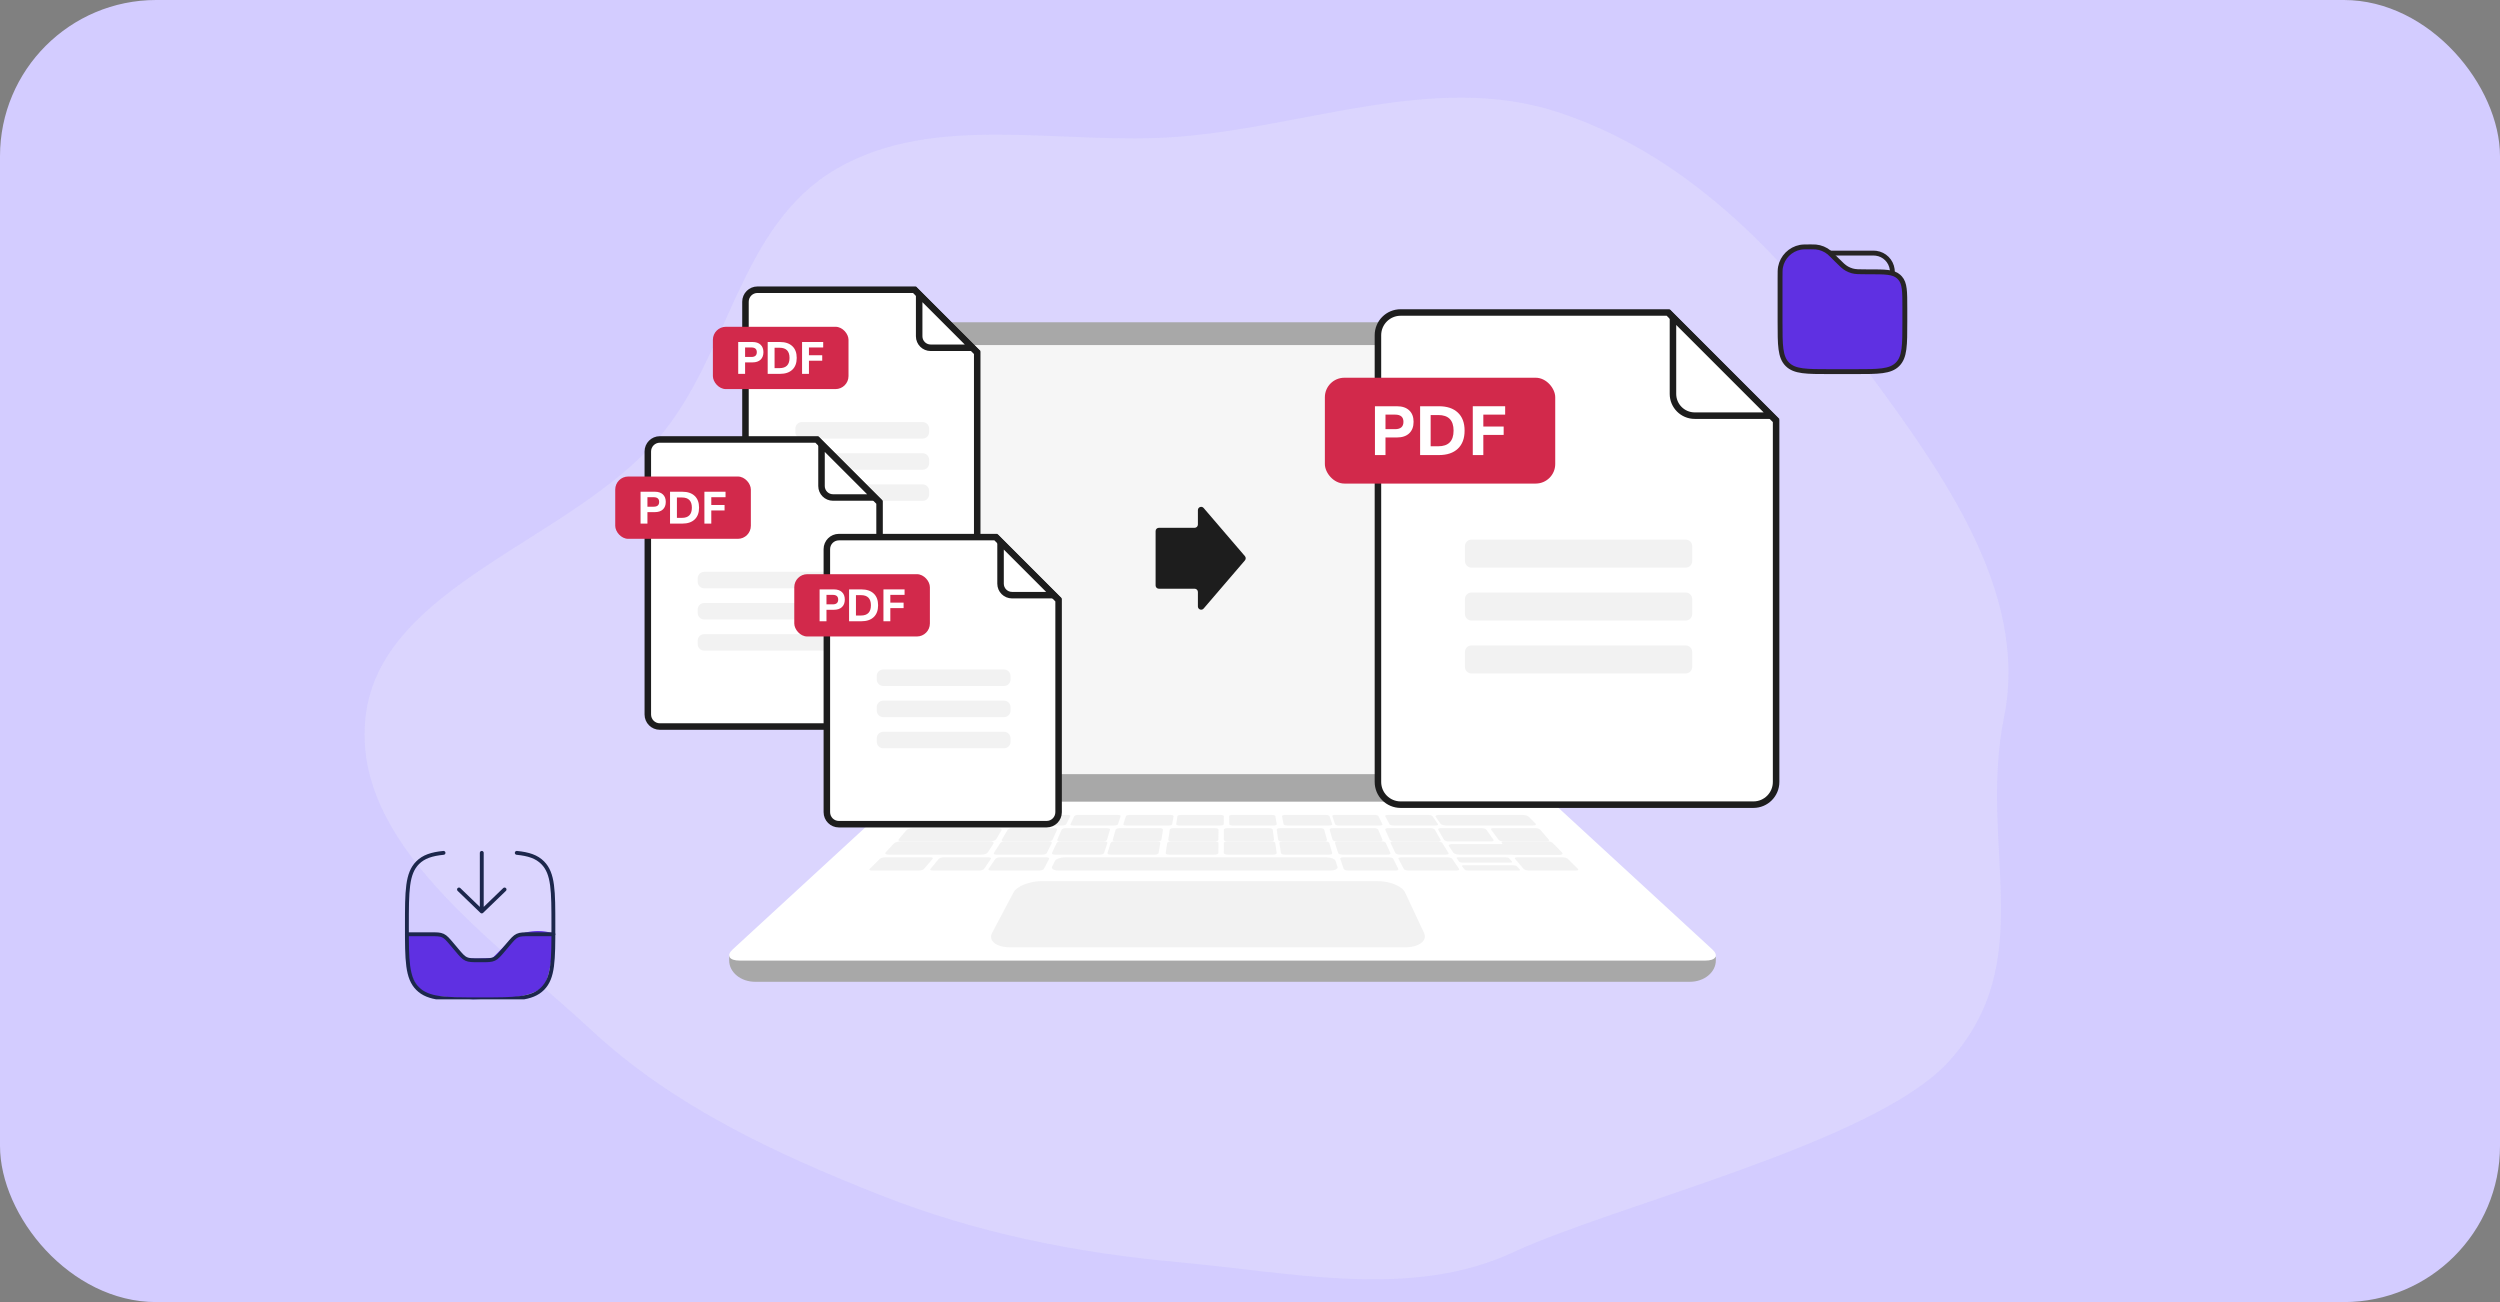 <svg width="768" height="400" viewBox="0 0 768 400" fill="none" xmlns="http://www.w3.org/2000/svg">
<rect x="0" y="0" width="768" height="400" fill="#808080" stroke="none"/>
<rect width="768" height="400" rx="48" fill="#D3CCFF"/>
<path opacity="0.2" fill-rule="evenodd" clip-rule="evenodd" d="M362.123 42.002C401.423 38.889 440.897 22.29 478.139 34.314C517.351 46.974 546.658 77.434 570.111 109.154C594.704 142.417 623.644 180.671 615.642 220.29C607.577 260.221 626.874 295.327 598.46 326.289C575.677 351.116 496.157 370.112 464.717 384.751C433.623 399.23 396.766 390.893 362.123 387.754C330.303 384.871 299.916 378.761 270.506 367.155C238.027 354.338 206.785 339.756 181.856 316.614C151.885 288.791 107.945 259.37 112.301 220.29C116.783 180.065 174.927 166.446 202.12 134.793C224.307 108.968 226.822 69.344 257.031 51.825C287.384 34.222 326.435 44.828 362.123 42.002Z" fill="#FBFBFB"/>
<path d="M377.584 103.068C377.584 103.517 377.22 103.881 376.771 103.881C376.322 103.881 375.958 103.517 375.958 103.068C375.958 102.618 376.322 102.254 376.771 102.254C377.22 102.254 377.584 102.618 377.584 103.068Z" fill="#E2E2E2"/>
<path d="M291.447 242.207H463.721V245.627C463.721 246.435 463.044 247.089 462.213 247.089H293.604C292.413 247.089 291.447 246.152 291.447 244.997V242.207Z" fill="#A8A8A8"/>
<path d="M274.63 99H479.725C482.105 99 484.036 100.932 484.036 103.312V236.649C484.036 241.065 480.454 244.649 476.04 244.649H278.315C273.901 244.649 270.319 241.065 270.319 236.649V103.312C270.319 100.932 272.25 99 274.63 99Z" fill="#A8A8A8"/>
<path d="M477.715 237.212V106.604C477.715 106.27 477.446 106 477.113 106L277.602 106C277.27 106 277 106.27 277 106.604V237.212C277 237.546 277.27 237.816 277.602 237.816H477.113C477.446 237.816 477.715 237.546 477.715 237.212Z" fill="#F6F6F6"/>
<path d="M527.103 295.056V293.93L224 293.469V295.058C224 298.674 227.559 301.606 231.95 301.606H519.155C523.545 301.606 527.104 298.675 527.104 295.058L527.103 295.056Z" fill="#A8A8A8"/>
<path d="M523.849 295.096H227.254C223.993 295.096 223.033 293.547 225.06 291.683L272.385 248.133C273.684 246.937 275.378 246.275 277.134 246.275H473.97C475.727 246.275 477.421 246.939 478.72 248.133L526.045 291.683C528.071 293.547 527.111 295.096 523.85 295.096H523.849Z" fill="white"/>
<g opacity="0.3">
<path d="M293.661 253.598H280.752C280.199 253.598 279.926 253.416 280.147 253.193L282.596 250.726C282.805 250.516 283.413 250.344 283.95 250.344H296.431C296.967 250.344 297.26 250.516 297.084 250.726L295.011 253.193C294.824 253.416 294.217 253.598 293.661 253.598Z" fill="#D4D4D4"/>
<path d="M309.668 253.598H297.035C296.493 253.598 296.196 253.416 296.375 253.193L298.364 250.726C298.533 250.516 299.1 250.344 299.625 250.344H311.84C312.365 250.344 312.68 250.516 312.543 250.726L310.922 253.193C310.776 253.416 310.212 253.598 309.668 253.598Z" fill="#D4D4D4"/>
<path d="M326.342 253.598H313.356C312.799 253.598 312.462 253.416 312.609 253.193L314.236 250.726C314.373 250.516 314.929 250.344 315.467 250.344H328.021C328.561 250.344 328.915 250.516 328.808 250.726L327.561 253.193C327.449 253.416 326.9 253.598 326.342 253.598Z" fill="#D4D4D4"/>
<path d="M359.018 253.598H345.976C345.416 253.598 345.016 253.416 345.087 253.193L345.881 250.726C345.948 250.516 346.447 250.344 346.988 250.344H359.597C360.139 250.344 360.553 250.516 360.517 250.726L360.104 253.193C360.066 253.416 359.578 253.598 359.018 253.598Z" fill="#D4D4D4"/>
<path d="M342.325 253.598H329.643C329.098 253.598 328.74 253.416 328.846 253.193L330.025 250.726C330.126 250.516 330.638 250.344 331.165 250.344H343.426C343.954 250.344 344.328 250.516 344.259 250.726L343.448 253.193C343.376 253.416 342.869 253.598 342.325 253.598Z" fill="#D4D4D4"/>
<path d="M391.286 253.598H378.625C378.082 253.598 377.633 253.416 377.629 253.193L377.584 250.726C377.581 250.516 378.008 250.344 378.532 250.344H390.773C391.299 250.344 391.758 250.516 391.793 250.726L392.209 253.193C392.246 253.416 391.832 253.598 391.289 253.598H391.286Z" fill="#D4D4D4"/>
<path d="M408.389 253.598H395.395C394.838 253.598 394.346 253.416 394.305 253.193L393.839 250.726C393.799 250.516 394.208 250.344 394.748 250.344H407.311C407.851 250.344 408.35 250.516 408.422 250.726L409.266 253.193C409.342 253.416 408.949 253.598 408.391 253.598H408.389Z" fill="#D4D4D4"/>
<path d="M423.91 253.598H411.274C410.732 253.598 410.223 253.416 410.146 253.193L409.285 250.726C409.211 250.516 409.581 250.344 410.106 250.344H422.322C422.847 250.344 423.361 250.516 423.467 250.726L424.695 253.193C424.806 253.416 424.453 253.598 423.91 253.598Z" fill="#D4D4D4"/>
<path d="M441.008 253.598H428.069C427.514 253.598 426.962 253.416 426.846 253.193L425.548 250.726C425.438 250.516 425.787 250.344 426.323 250.344H438.832C439.37 250.344 439.925 250.516 440.068 250.726L441.743 253.193C441.895 253.416 441.565 253.598 441.008 253.598Z" fill="#D4D4D4"/>
<path d="M470.891 253.598H444.312C443.535 253.598 442.72 253.343 442.505 253.029L441.018 250.882C440.812 250.585 441.261 250.344 442.012 250.344H467.707C468.459 250.344 469.313 250.585 469.607 250.882L471.739 253.029C472.049 253.341 471.668 253.598 470.891 253.598Z" fill="#D4D4D4"/>
<path d="M374.968 253.598H362.266C361.721 253.598 361.301 253.416 361.333 253.193L361.696 250.726C361.726 250.516 362.184 250.344 362.712 250.344H374.992C375.52 250.344 375.952 250.516 375.952 250.726L375.959 253.193C375.959 253.416 375.513 253.598 374.968 253.598Z" fill="#D4D4D4"/>
<path d="M461.76 258.481H475.211C475.789 258.481 476.063 258.251 475.823 257.972L473.166 254.89C472.94 254.626 472.3 254.412 471.742 254.412H458.757C458.199 254.412 457.899 254.626 458.091 254.89L460.341 257.972C460.543 258.251 461.184 258.481 461.762 258.481H461.76Z" fill="#D4D4D4"/>
<path d="M444.907 258.481H458.112C458.679 258.481 458.981 258.251 458.786 257.972L456.619 254.89C456.433 254.626 455.835 254.412 455.288 254.412H442.54C441.992 254.412 441.667 254.626 441.817 254.89L443.583 257.972C443.743 258.251 444.337 258.481 444.905 258.481H444.907Z" fill="#D4D4D4"/>
<path d="M428.195 258.481H441.784C442.368 258.481 442.713 258.251 442.554 257.972L440.78 254.89C440.629 254.626 440.045 254.412 439.481 254.412H426.363C425.799 254.412 425.433 254.626 425.549 254.89L426.912 257.972C427.035 258.251 427.614 258.481 428.197 258.481H428.195Z" fill="#D4D4D4"/>
<path d="M393.734 258.481H406.761C407.321 258.481 407.716 258.251 407.642 257.972L406.814 254.89C406.742 254.626 406.244 254.412 405.703 254.412H393.128C392.587 254.412 392.175 254.626 392.213 254.89L392.647 257.972C392.687 258.251 393.176 258.481 393.736 258.481H393.734Z" fill="#D4D4D4"/>
<path d="M410.549 258.481H423.867C424.44 258.481 424.81 258.251 424.695 257.972L423.401 254.89C423.291 254.626 422.749 254.412 422.196 254.412H409.339C408.787 254.412 408.398 254.626 408.473 254.89L409.361 257.972C409.441 258.251 409.976 258.481 410.547 258.481H410.549Z" fill="#D4D4D4"/>
<path d="M359.867 258.481H373.237C373.812 258.481 374.284 258.251 374.288 257.972L374.334 254.89C374.337 254.626 373.887 254.412 373.332 254.412H360.425C359.871 254.412 359.386 254.626 359.347 254.89L358.897 257.972C358.856 258.251 359.292 258.481 359.867 258.481Z" fill="#D4D4D4"/>
<path d="M342.709 258.481H355.694C356.252 258.481 356.742 258.251 356.787 257.972L357.266 254.89C357.307 254.626 356.9 254.412 356.361 254.412H343.826C343.287 254.412 342.787 254.626 342.712 254.89L341.839 257.972C341.76 258.251 342.152 258.481 342.709 258.481Z" fill="#D4D4D4"/>
<path d="M325.602 258.481H338.88C339.451 258.481 339.986 258.251 340.071 257.972L341.006 254.89C341.086 254.626 340.699 254.412 340.15 254.412H327.332C326.781 254.412 326.237 254.626 326.124 254.89L324.787 257.972C324.667 258.251 325.033 258.481 325.604 258.481H325.602Z" fill="#D4D4D4"/>
<path d="M308.501 258.481H322.045C322.628 258.481 323.207 258.251 323.335 257.972L324.741 254.89C324.861 254.626 324.499 254.412 323.938 254.412H310.862C310.3 254.412 309.714 254.626 309.559 254.89L307.74 257.972C307.576 258.251 307.917 258.481 308.499 258.481H308.501Z" fill="#D4D4D4"/>
<path d="M276.975 258.481H304.201C304.997 258.481 305.838 258.158 306.067 257.769L307.645 255.084C307.862 254.714 307.411 254.412 306.641 254.412H280.357C279.587 254.412 278.705 254.714 278.391 255.084L276.126 257.769C275.796 258.16 276.177 258.481 276.973 258.481H276.975Z" fill="#D4D4D4"/>
<path d="M377.006 258.481H390.416C390.992 258.481 391.432 258.251 391.396 257.972L390.992 254.89C390.958 254.626 390.476 254.412 389.919 254.412H376.973C376.417 254.412 375.962 254.626 375.962 254.89L375.958 257.972C375.958 258.251 376.429 258.481 377.006 258.481Z" fill="#D4D4D4"/>
<path d="M448.295 262.55H479.028C479.821 262.55 480.187 262.263 479.844 261.913L477.862 259.898C477.534 259.565 476.638 259.295 475.869 259.295H446.083C445.314 259.295 444.866 259.566 445.087 259.898L446.429 261.913C446.661 262.262 447.502 262.55 448.295 262.55Z" fill="#D4D4D4"/>
<path d="M430.009 262.549H444.196C444.806 262.549 445.16 262.32 444.986 262.041L443.057 258.957C442.892 258.695 442.28 258.48 441.691 258.48H428.016C427.429 258.48 427.051 258.694 427.177 258.957L428.658 262.041C428.792 262.32 429.401 262.549 430.011 262.549H430.009Z" fill="#D4D4D4"/>
<path d="M465.275 262.549H479.257C479.858 262.549 480.135 262.32 479.875 262.041L476.999 258.957C476.754 258.695 476.08 258.48 475.502 258.48H462.024C461.445 258.48 461.141 258.694 461.348 258.957L463.783 262.041C464.003 262.32 464.676 262.549 465.276 262.549H465.275Z" fill="#D4D4D4"/>
<path d="M394.647 262.549H408.345C408.933 262.549 409.347 262.32 409.265 262.041L408.358 258.957C408.281 258.695 407.755 258.48 407.187 258.48H393.983C393.417 258.48 392.986 258.694 393.026 258.957L393.5 262.041C393.544 262.32 394.06 262.549 394.649 262.549H394.647Z" fill="#D4D4D4"/>
<path d="M412.317 262.549H426.271C426.871 262.549 427.257 262.32 427.129 262.041L425.718 258.957C425.599 258.695 425.028 258.48 424.45 258.48H410.999C410.422 258.48 410.016 258.694 410.099 258.957L411.069 262.041C411.156 262.32 411.72 262.549 412.319 262.549H412.317Z" fill="#D4D4D4"/>
<path d="M432.644 267.432H447.422C448.058 267.432 448.42 267.202 448.231 266.923L446.136 263.84C445.958 263.577 445.314 263.363 444.703 263.363H430.48C429.869 263.363 429.482 263.577 429.618 263.84L431.227 266.923C431.372 267.202 432.011 267.432 432.646 267.432H432.644Z" fill="#D4D4D4"/>
<path d="M469.619 267.432H484.12C484.743 267.432 485.02 267.202 484.738 266.923L481.627 263.84C481.362 263.577 480.657 263.363 480.058 263.363H466.102C465.502 263.363 465.195 263.577 465.419 263.84L468.052 266.923C468.29 267.202 468.997 267.432 469.619 267.432Z" fill="#D4D4D4"/>
<path d="M449.163 264.991H464.032C464.427 264.991 464.632 264.853 464.486 264.685L463.594 263.661C463.452 263.497 463.017 263.363 462.626 263.363H447.996C447.606 263.363 447.383 263.497 447.499 263.661L448.227 264.685C448.346 264.853 448.768 264.991 449.163 264.991Z" fill="#D4D4D4"/>
<path d="M450.893 267.43H466.45C466.865 267.43 467.076 267.292 466.919 267.125L465.965 266.099C465.812 265.936 465.354 265.803 464.946 265.803H449.643C449.235 265.803 449.003 265.936 449.127 266.099L449.906 267.125C450.034 267.292 450.476 267.43 450.891 267.43H450.893Z" fill="#D4D4D4"/>
<path d="M414.095 267.432H428.678C429.305 267.432 429.703 267.202 429.563 266.923L428.025 263.84C427.894 263.577 427.294 263.363 426.693 263.363H412.658C412.055 263.363 411.635 263.577 411.726 263.84L412.783 266.923C412.879 267.202 413.47 267.432 414.097 267.432H414.095Z" fill="#D4D4D4"/>
<path d="M359.1 262.549H373.176C373.78 262.549 374.278 262.32 374.283 262.041L374.333 258.957C374.337 258.695 373.865 258.48 373.281 258.48H359.713C359.131 258.48 358.62 258.694 358.578 258.957L358.084 262.041C358.039 262.32 358.497 262.549 359.102 262.549H359.1Z" fill="#D4D4D4"/>
<path d="M341.122 262.549H354.775C355.362 262.549 355.88 262.32 355.928 262.041L356.453 258.957C356.498 258.695 356.072 258.48 355.505 258.48H342.345C341.781 258.48 341.251 258.694 341.171 258.957L340.215 262.041C340.128 262.32 340.538 262.549 341.124 262.549H341.122Z" fill="#D4D4D4"/>
<path d="M325.226 267.432H408.652C410.081 267.432 411.08 266.904 410.874 266.266L410.291 264.466C410.095 263.857 408.81 263.363 407.433 263.363H327.138C325.761 263.363 324.393 263.857 324.092 264.466L323.201 266.266C322.886 266.904 323.795 267.432 325.225 267.432H325.226Z" fill="#D4D4D4"/>
<path d="M324.009 262.549H337.918C338.515 262.549 339.08 262.32 339.172 262.041L340.192 258.957C340.279 258.695 339.879 258.48 339.302 258.48H325.895C325.319 258.48 324.746 258.694 324.623 258.957L323.165 262.041C323.033 262.32 323.413 262.549 324.01 262.549H324.009Z" fill="#D4D4D4"/>
<path d="M306.083 262.549H320.226C320.834 262.549 321.445 262.32 321.583 262.041L323.113 258.957C323.243 258.695 322.871 258.48 322.284 258.48H308.651C308.066 258.48 307.45 258.694 307.282 258.957L305.308 262.041C305.13 262.32 305.479 262.549 306.087 262.549H306.083Z" fill="#D4D4D4"/>
<path d="M304.493 267.432H319.271C319.906 267.432 320.545 267.202 320.69 266.923L322.298 263.84C322.435 263.577 322.047 263.363 321.436 263.363H307.215C306.603 263.363 305.959 263.577 305.781 263.84L303.686 266.923C303.496 267.202 303.859 267.432 304.495 267.432H304.493Z" fill="#D4D4D4"/>
<path d="M286.531 267.432H300.859C301.475 267.432 302.133 267.202 302.32 266.923L304.402 263.84C304.578 263.577 304.239 263.363 303.646 263.363H289.858C289.265 263.363 288.604 263.577 288.388 263.84L285.835 266.923C285.603 267.202 285.917 267.432 286.533 267.432H286.531Z" fill="#D4D4D4"/>
<path d="M267.797 267.432H282.298C282.922 267.432 283.627 267.202 283.865 266.923L286.498 263.84C286.722 263.577 286.414 263.363 285.815 263.363H271.859C271.259 263.363 270.554 263.577 270.289 263.84L267.178 266.923C266.896 267.202 267.175 267.432 267.797 267.432Z" fill="#D4D4D4"/>
<path d="M272.939 262.549H301.497C302.333 262.549 303.222 262.227 303.474 261.836L305.199 259.151C305.436 258.781 304.97 258.48 304.166 258.48H276.636C275.831 258.48 274.894 258.781 274.554 259.151L272.079 261.836C271.718 262.227 272.106 262.549 272.941 262.549H272.939Z" fill="#D4D4D4"/>
<path d="M377.059 262.549H391.179C391.785 262.549 392.248 262.32 392.208 262.041L391.766 258.957C391.728 258.695 391.22 258.48 390.634 258.48H377.025C376.441 258.48 375.962 258.694 375.962 258.957L375.958 262.041C375.958 262.32 376.454 262.549 377.061 262.549H377.059Z" fill="#D4D4D4"/>
</g>
<path opacity="0.3" d="M431.525 291.028H310.442C306.03 291.028 303.502 288.983 304.781 286.567L311.365 274.129C312.38 272.21 316.263 270.686 320.021 270.686H423.171C426.929 270.686 430.721 272.211 431.621 274.129L437.455 286.567C438.589 288.983 435.938 291.028 431.525 291.028Z" fill="#D4D4D4"/>
<path d="M423.301 240.214V102.98C423.301 99.124 426.42 96 430.267 96H512.421L545.62 129.256V240.214C545.62 244.07 542.5 247.193 538.654 247.193H430.267C426.422 247.193 423.301 244.071 423.301 240.214Z" fill="white" stroke="#1D1D1D" stroke-width="2"/>
<rect x="407" y="116.039" width="70.766" height="32.514" rx="6" fill="#D2294B"/>
<path d="M422.383 139.797V124.797H429.111C430.755 124.797 432.022 125.222 432.914 126.073C433.805 126.91 434.251 128.081 434.251 129.584C434.251 131.088 433.805 132.265 432.914 133.116C432.022 133.967 430.755 134.393 429.111 134.393H425.622V139.797H422.383ZM425.622 131.839H428.568C430.281 131.839 431.138 131.088 431.138 129.584C431.138 128.109 430.281 127.371 428.568 127.371H425.622V131.839Z" fill="white"/>
<path d="M436.258 139.797V124.797H442.024C444.532 124.797 446.475 125.449 447.854 126.754C449.233 128.045 449.922 129.889 449.922 132.286C449.922 134.683 449.233 136.534 447.854 137.839C446.475 139.144 444.532 139.797 442.024 139.797H436.258ZM439.496 137.095H441.836C444.97 137.095 446.537 135.492 446.537 132.286C446.537 129.095 444.97 127.499 441.836 127.499H439.496V137.095Z" fill="white"/>
<path d="M452.438 139.797V124.797H462.383V127.371H455.677V131.031H461.924V133.605H455.677V139.797H452.438Z" fill="white"/>
<path d="M517.844 165.768H452.034C450.929 165.768 450.034 166.663 450.034 167.768V172.374C450.034 173.479 450.929 174.374 452.034 174.374H517.844C518.948 174.374 519.844 173.479 519.844 172.374V167.768C519.844 166.663 518.948 165.768 517.844 165.768Z" fill="#F2F2F2"/>
<path d="M517.844 198.281H452.034C450.929 198.281 450.034 199.177 450.034 200.281V204.888C450.034 205.993 450.929 206.888 452.034 206.888H517.844C518.948 206.888 519.844 205.993 519.844 204.888V200.281C519.844 199.177 518.948 198.281 517.844 198.281Z" fill="#F2F2F2"/>
<path d="M517.844 182.023H452.034C450.929 182.023 450.034 182.919 450.034 184.023V188.63C450.034 189.735 450.929 190.63 452.034 190.63H517.844C518.948 190.63 519.844 189.735 519.844 188.63V184.023C519.844 182.919 518.948 182.023 517.844 182.023Z" fill="#F2F2F2"/>
<path d="M513.934 121.007V97.414L544.206 127.687H520.614C516.925 127.687 513.934 124.697 513.934 121.007Z" fill="white" stroke="#1D1D1D" stroke-width="2"/>
<path d="M540.285 234.381L532.037 234.381M532.037 234.381L523.789 234.381M532.037 234.381L532.037 226.133M532.037 234.381L532.037 242.629" stroke="white" stroke-width="1.5" stroke-linecap="round"/>
<path d="M229.008 173.495V92.698C229.008 90.654 230.661 89 232.698 89H280.896L300.202 108.339V173.495C300.202 175.539 298.548 177.193 296.512 177.193H232.698C230.662 177.193 229.008 175.54 229.008 173.495Z" fill="white" stroke="#1D1D1D" stroke-width="2"/>
<rect x="219" y="100.387" width="41.664" height="19.143" rx="4" fill="#D2294B"/>
<path d="M226.779 114.852V105.062H231.17C232.242 105.062 233.07 105.34 233.652 105.896C234.233 106.442 234.524 107.206 234.524 108.187C234.524 109.168 234.233 109.937 233.652 110.492C233.07 111.048 232.242 111.325 231.17 111.325H228.892V114.852H226.779ZM228.892 109.659H230.815C231.933 109.659 232.492 109.168 232.492 108.187C232.492 107.224 231.933 106.743 230.815 106.743H228.892V109.659Z" fill="white"/>
<path d="M235.834 114.852V105.062H239.598C241.234 105.062 242.502 105.488 243.402 106.34C244.302 107.182 244.752 108.386 244.752 109.951C244.752 111.515 244.302 112.723 243.402 113.575C242.502 114.427 241.234 114.852 239.598 114.852H235.834ZM237.948 113.089H239.475C241.521 113.089 242.543 112.043 242.543 109.951C242.543 107.868 241.521 106.826 239.475 106.826H237.948V113.089Z" fill="white"/>
<path d="M246.394 114.852V105.062H252.885V106.743H248.508V109.131H252.585V110.811H248.508V114.852H246.394Z" fill="white"/>
<path d="M283.437 129.664H246.336C245.232 129.664 244.336 130.559 244.336 131.664V132.731C244.336 133.836 245.232 134.731 246.336 134.731H283.437C284.542 134.731 285.437 133.836 285.437 132.731V131.664C285.437 130.559 284.542 129.664 283.437 129.664Z" fill="#F2F2F2"/>
<path d="M283.437 148.807H246.336C245.232 148.807 244.336 149.702 244.336 150.807V151.874C244.336 152.978 245.232 153.874 246.336 153.874H283.437C284.542 153.874 285.437 152.978 285.437 151.874V150.807C285.437 149.702 284.542 148.807 283.437 148.807Z" fill="#F2F2F2"/>
<path d="M283.437 139.234H246.336C245.232 139.234 244.336 140.13 244.336 141.234V142.302C244.336 143.406 245.232 144.302 246.336 144.302H283.437C284.542 144.302 285.437 143.406 285.437 142.302V141.234C285.437 140.13 284.542 139.234 283.437 139.234Z" fill="#F2F2F2"/>
<path d="M282.369 103.312V90.414L298.788 106.833H285.891C283.946 106.833 282.369 105.257 282.369 103.312Z" fill="white" stroke="#1D1D1D" stroke-width="2"/>
<path d="M297.472 170.061L292.616 170.061M292.616 170.061L287.76 170.061M292.616 170.061L292.616 165.205M292.616 170.061L292.616 174.917" stroke="white" stroke-width="1.5" stroke-linecap="round"/>
<path d="M199.008 219.495V138.698C199.008 136.654 200.661 135 202.698 135H250.896L270.202 154.339V219.495C270.202 221.539 268.548 223.193 266.512 223.193H202.698C200.662 223.193 199.008 221.54 199.008 219.495Z" fill="white" stroke="#1D1D1D" stroke-width="2"/>
<rect x="189" y="146.387" width="41.664" height="19.143" rx="4" fill="#D2294B"/>
<path d="M196.779 160.852V151.062H201.17C202.242 151.062 203.07 151.34 203.652 151.896C204.233 152.442 204.524 153.206 204.524 154.187C204.524 155.168 204.233 155.937 203.652 156.492C203.07 157.048 202.242 157.325 201.17 157.325H198.892V160.852H196.779ZM198.892 155.659H200.815C201.933 155.659 202.492 155.168 202.492 154.187C202.492 153.224 201.933 152.743 200.815 152.743H198.892V155.659Z" fill="white"/>
<path d="M205.834 160.852V151.062H209.598C211.234 151.062 212.502 151.488 213.402 152.34C214.302 153.182 214.752 154.386 214.752 155.951C214.752 157.515 214.302 158.723 213.402 159.575C212.502 160.427 211.234 160.852 209.598 160.852H205.834ZM207.948 159.089H209.475C211.521 159.089 212.543 158.043 212.543 155.951C212.543 153.868 211.521 152.826 209.475 152.826H207.948V159.089Z" fill="white"/>
<path d="M216.394 160.852V151.062H222.885V152.743H218.508V155.131H222.585V156.811H218.508V160.852H216.394Z" fill="white"/>
<path d="M253.437 175.664H216.336C215.232 175.664 214.336 176.559 214.336 177.664V178.731C214.336 179.836 215.232 180.731 216.336 180.731H253.437C254.542 180.731 255.437 179.836 255.437 178.731V177.664C255.437 176.559 254.542 175.664 253.437 175.664Z" fill="#F2F2F2"/>
<path d="M253.437 194.807H216.336C215.232 194.807 214.336 195.702 214.336 196.807V197.874C214.336 198.978 215.232 199.874 216.336 199.874H253.437C254.542 199.874 255.437 198.978 255.437 197.874V196.807C255.437 195.702 254.542 194.807 253.437 194.807Z" fill="#F2F2F2"/>
<path d="M253.437 185.234H216.336C215.232 185.234 214.336 186.13 214.336 187.234V188.302C214.336 189.406 215.232 190.302 216.336 190.302H253.437C254.542 190.302 255.437 189.406 255.437 188.302V187.234C255.437 186.13 254.542 185.234 253.437 185.234Z" fill="#F2F2F2"/>
<path d="M252.369 149.312V136.414L268.788 152.833H255.891C253.946 152.833 252.369 151.257 252.369 149.312Z" fill="white" stroke="#1D1D1D" stroke-width="2"/>
<path d="M267.472 216.061L262.616 216.061M262.616 216.061L257.76 216.061M262.616 216.061L262.616 211.205M262.616 216.061L262.616 220.917" stroke="white" stroke-width="1.5" stroke-linecap="round"/>
<path d="M254.008 249.495V168.698C254.008 166.654 255.661 165 257.698 165H305.896L325.202 184.339V249.495C325.202 251.539 323.548 253.193 321.512 253.193H257.698C255.662 253.193 254.008 251.54 254.008 249.495Z" fill="white" stroke="#1D1D1D" stroke-width="2"/>
<rect x="244" y="176.387" width="41.664" height="19.143" rx="4" fill="#D2294B"/>
<path d="M251.779 190.852V181.062H256.17C257.242 181.062 258.07 181.34 258.652 181.896C259.233 182.442 259.524 183.206 259.524 184.187C259.524 185.168 259.233 185.937 258.652 186.492C258.07 187.048 257.242 187.325 256.17 187.325H253.892V190.852H251.779ZM253.892 185.659H255.815C256.933 185.659 257.492 185.168 257.492 184.187C257.492 183.224 256.933 182.743 255.815 182.743H253.892V185.659Z" fill="white"/>
<path d="M260.834 190.852V181.062H264.598C266.234 181.062 267.502 181.488 268.402 182.34C269.302 183.182 269.752 184.386 269.752 185.951C269.752 187.515 269.302 188.723 268.402 189.575C267.502 190.427 266.234 190.852 264.598 190.852H260.834ZM262.948 189.089H264.475C266.521 189.089 267.543 188.043 267.543 185.951C267.543 183.868 266.521 182.826 264.475 182.826H262.948V189.089Z" fill="white"/>
<path d="M271.394 190.852V181.062H277.885V182.743H273.508V185.131H277.585V186.811H273.508V190.852H271.394Z" fill="white"/>
<path d="M308.437 205.664H271.336C270.232 205.664 269.336 206.559 269.336 207.664V208.731C269.336 209.836 270.232 210.731 271.336 210.731H308.437C309.542 210.731 310.437 209.836 310.437 208.731V207.664C310.437 206.559 309.542 205.664 308.437 205.664Z" fill="#F2F2F2"/>
<path d="M308.437 224.807H271.336C270.232 224.807 269.336 225.702 269.336 226.807V227.874C269.336 228.978 270.232 229.874 271.336 229.874H308.437C309.542 229.874 310.437 228.978 310.437 227.874V226.807C310.437 225.702 309.542 224.807 308.437 224.807Z" fill="#F2F2F2"/>
<path d="M308.437 215.234H271.336C270.232 215.234 269.336 216.13 269.336 217.234V218.302C269.336 219.406 270.232 220.302 271.336 220.302H308.437C309.542 220.302 310.437 219.406 310.437 218.302V217.234C310.437 216.13 309.542 215.234 308.437 215.234Z" fill="#F2F2F2"/>
<path d="M307.369 179.312V166.414L323.788 182.833H310.891C308.946 182.833 307.369 181.257 307.369 179.312Z" fill="white" stroke="#1D1D1D" stroke-width="2"/>
<path d="M322.472 246.061L317.616 246.061M317.616 246.061L312.76 246.061M317.616 246.061L317.616 241.205M317.616 246.061L317.616 250.917" stroke="white" stroke-width="1.5" stroke-linecap="round"/>
<path d="M367.994 161.144C367.994 161.696 367.546 162.144 366.994 162.144L356 162.144C355.448 162.144 355 162.591 355 163.144L355 179.856C355 180.409 355.448 180.856 356 180.856L366.994 180.856C367.546 180.856 367.994 181.304 367.994 181.856L367.994 186.298C367.994 187.226 369.149 187.653 369.753 186.949L382.442 172.151C382.763 171.776 382.763 171.224 382.442 170.849L369.753 156.051C369.149 155.347 367.994 155.774 367.994 156.702L367.994 161.144Z" fill="#1D1D1D"/>
<g clip-path="url(#clip0_3806_40991)">
<path d="M135.239 286.593L125.164 286.593C123.954 301.694 129.698 305.98 134.232 305.98L145.315 307L156.902 306.49C159.085 306.32 164.055 305.47 166.474 303.429C168.892 301.388 169.832 292.375 170 288.123L169.497 286.594C163.854 284.961 158.917 287.103 157.406 288.123L151.36 294.245C149.177 294.415 144.408 294.653 142.796 294.245C141.184 293.837 138.262 289.144 135.239 286.593Z" fill="#5F30E2"/>
<path d="M148 262L148 280M148 280L155 273.25M148 280L141 273.25" stroke="#1C274C" stroke-width="1.19" stroke-linecap="round" stroke-linejoin="round"/>
<path d="M125 287H132.111C134.147 287 135.166 287 136.061 287.418C136.956 287.836 137.618 288.622 138.944 290.193L140.306 291.807C141.632 293.378 142.294 294.164 143.189 294.582C144.084 295 145.103 295 147.139 295H147.861C149.897 295 150.916 295 151.811 294.582C152.706 294.164 153.368 293.378 154.694 291.807L156.056 290.193C157.382 288.622 158.044 287.836 158.939 287.418C159.834 287 160.853 287 162.889 287H170" stroke="#1C274C" stroke-width="1.19" stroke-linecap="round"/>
<path d="M158.75 262C162.407 262.362 164.868 263.18 166.705 265.029C170 268.345 170 273.682 170 284.356C170 295.031 170 300.368 166.705 303.684C163.41 307 158.107 307 147.5 307C136.893 307 131.59 307 128.295 303.684C125 300.368 125 295.031 125 284.356C125 273.682 125 268.345 128.295 265.029C130.132 263.18 132.593 262.362 136.25 262" stroke="#1C274C" stroke-width="1.19" stroke-linecap="round"/>
</g>
<path d="M562.166 77.75H574.624C575.514 77.75 575.96 77.75 576.333 77.799C578.913 78.139 580.944 80.169 581.283 82.749C581.333 83.123 581.333 83.568 581.333 84.458" stroke="#272525" stroke-width="1.5"/>
<path d="M546.834 85.321C546.834 83.629 546.834 82.784 546.967 82.079C547.552 78.978 549.978 76.552 553.079 75.967C553.784 75.834 554.629 75.834 556.321 75.834C557.062 75.834 557.433 75.834 557.789 75.867C559.324 76.011 560.781 76.614 561.968 77.598C562.243 77.827 562.505 78.089 563.029 78.613L564.084 79.667C565.648 81.231 566.429 82.013 567.366 82.534C567.88 82.82 568.425 83.046 568.991 83.207C570.022 83.501 571.127 83.501 573.338 83.501H574.055C579.1 83.501 581.623 83.501 583.262 84.975C583.413 85.111 583.557 85.255 583.693 85.406C585.167 87.045 585.167 89.568 585.167 94.613V98.834C585.167 106.062 585.167 109.676 582.922 111.922C580.676 114.167 577.062 114.167 569.834 114.167H562.167C554.939 114.167 551.325 114.167 549.079 111.922C546.834 109.676 546.834 106.062 546.834 98.834V85.321Z" fill="#5F30E2" stroke="#272525" stroke-width="1.5"/>
<defs>
<clipPath id="clip0_3806_40991">
<rect x="124" y="260" width="47" height="47" fill="white"/>
</clipPath>
</defs>
</svg>
